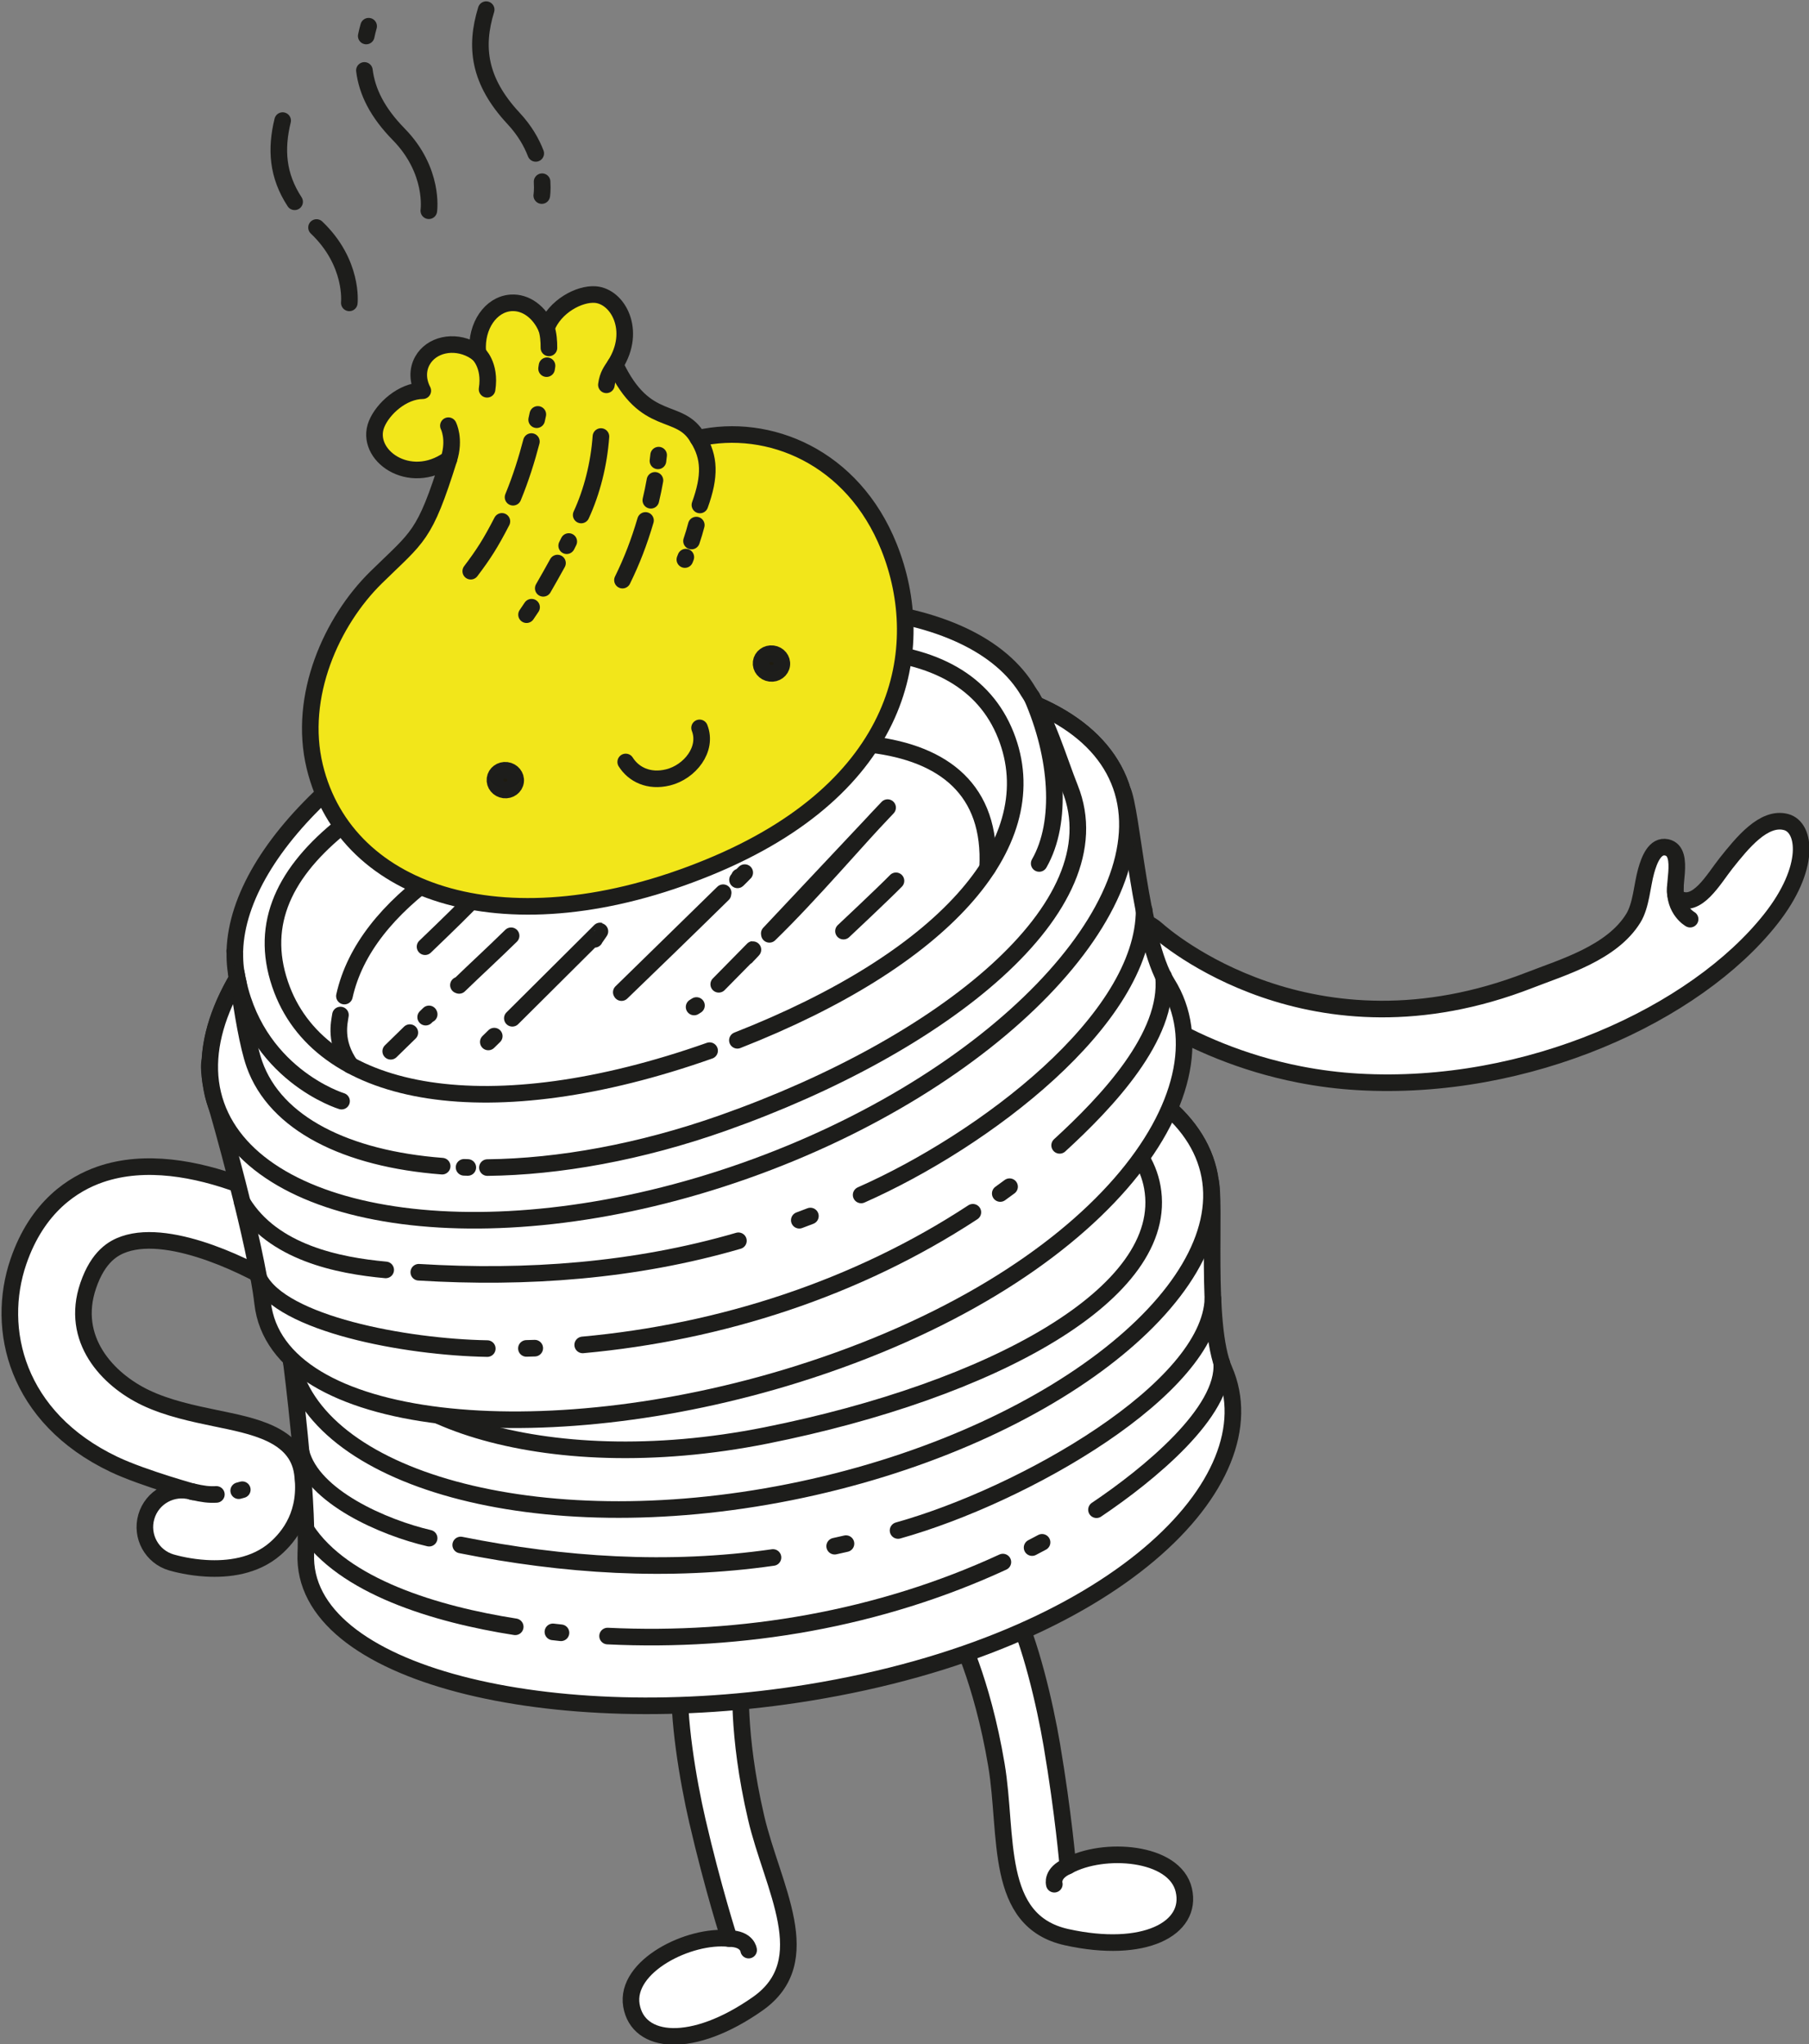 <?xml version="1.0" encoding="UTF-8" standalone="no"?>
<!DOCTYPE svg PUBLIC "-//W3C//DTD SVG 1.1//EN" "http://www.w3.org/Graphics/SVG/1.1/DTD/svg11.dtd">
<svg width="100%" height="100%" viewBox="0 0 523 591" version="1.1" xmlns="http://www.w3.org/2000/svg" xmlns:xlink="http://www.w3.org/1999/xlink" xml:space="preserve" xmlns:serif="http://www.serif.com/" style="fill-rule:evenodd;clip-rule:evenodd;stroke-linecap:round;stroke-linejoin:round;stroke-miterlimit:10;">
    <rect x="0" y="0" width="523" height="591" fill="#808080" stroke="none"/>
    <g transform="matrix(1,0,0,1,-3558.59,-3089.49)">
        <g transform="matrix(2.667,0,0,2.667,0,0)">
            <g transform="matrix(1,0,0,1,1481.53,1247.95)">
                <path d="M0,27.752C-2.081,27.632 -4.194,27.37 -6.342,26.95C-19.119,24.45 -26.876,17.46 -27.2,17.164C-28.83,15.673 -28.942,13.143 -27.451,11.512C-25.963,9.886 -23.439,9.77 -21.81,11.253C-20.954,12.023 -5.013,25.924 18.597,16.721C22.203,15.314 27.502,13.782 29.829,10.012C30.687,8.619 30.78,6.46 31.217,4.898C31.559,3.674 32.178,2.054 33.459,2.332C35.601,2.798 33.757,7.304 34.623,7.824C36.717,9.081 38.563,5.711 39.882,4.054C41.64,1.847 43.978,-1.065 46.397,-0.414C48.531,0.16 49.112,4.547 44.723,10.106C36.584,20.41 18.403,28.817 0,27.752" style="fill:white;fill-rule:nonzero;"/>
            </g>
        </g>
        <g transform="matrix(2.667,0,0,2.667,0,0)">
            <g transform="matrix(1,0,0,1,1481.53,1247.95)">
                <path d="M0,27.752C-2.081,27.632 -4.194,27.37 -6.342,26.95C-19.119,24.45 -26.876,17.46 -27.2,17.164C-28.83,15.673 -28.942,13.143 -27.451,11.512C-25.963,9.886 -23.439,9.77 -21.81,11.253C-20.954,12.023 -5.013,25.924 18.597,16.721C22.203,15.314 27.502,13.782 29.829,10.012C30.687,8.619 30.78,6.46 31.217,4.898C31.559,3.674 32.178,2.054 33.459,2.332C35.601,2.798 33.757,7.304 34.623,7.824C36.717,9.081 38.563,5.711 39.882,4.054C41.64,1.847 43.978,-1.065 46.397,-0.414C48.531,0.16 49.112,4.547 44.723,10.106C36.584,20.41 18.403,28.817 0,27.752Z" style="fill:none;fill-rule:nonzero;stroke:rgb(29,29,27);stroke-width:1.8px;"/>
            </g>
        </g>
        <g transform="matrix(2.667,0,0,2.667,0,0)">
            <g transform="matrix(-0.416,-0.909,-0.909,0.416,1517.85,1254.78)">
                <path d="M-2.846,1.669C-2.846,1.669 -1.222,2.877 1,1.669" style="fill:none;fill-rule:nonzero;stroke:rgb(29,29,27);stroke-width:1.8px;"/>
            </g>
        </g>
        <g transform="matrix(2.667,0,0,2.667,0,0)">
            <g transform="matrix(1,0,0,1,1356.65,1282.48)">
                <path d="M0,45.954C-1.791,45.85 -3.238,45.474 -3.756,45.324C-5.877,44.709 -7.099,42.49 -6.483,40.369C-5.868,38.247 -3.652,37.025 -1.528,37.641C-0.594,37.9 -6.745,36.238 -10.003,34.683C-20.612,29.62 -22.845,20.002 -20.352,12.715C-18.297,6.71 -14.387,4.253 -11.47,3.249C-1.634,-0.136 10.899,7.766 12.296,8.677C14.146,9.885 14.667,12.363 13.459,14.213C12.252,16.062 9.773,16.583 7.925,15.378C5.216,13.62 -3.673,9.019 -8.875,10.816C-10.029,11.215 -11.69,12.114 -12.782,15.306C-14.776,21.135 -10.676,25.498 -6.558,27.464C-4.169,28.603 -1.404,29.18 1.034,29.688C4.963,30.508 9.815,31.352 10.428,35.609C11.054,39.971 8.992,42.529 7.487,43.838C5.279,45.758 2.344,46.09 0,45.954" style="fill:white;fill-rule:nonzero;"/>
            </g>
        </g>
        <g transform="matrix(2.667,0,0,2.667,0,0)">
            <g transform="matrix(1,0,0,1,1356.65,1282.48)">
                <path d="M0,45.954C-1.791,45.85 -3.238,45.474 -3.756,45.324C-5.877,44.709 -7.099,42.49 -6.483,40.369C-5.868,38.247 -3.652,37.025 -1.528,37.641C-0.594,37.9 -6.745,36.238 -10.003,34.683C-20.612,29.62 -22.845,20.002 -20.352,12.715C-18.297,6.71 -14.387,4.253 -11.47,3.249C-1.634,-0.136 10.899,7.766 12.296,8.677C14.146,9.885 14.667,12.363 13.459,14.213C12.252,16.062 9.773,16.583 7.925,15.378C5.216,13.62 -3.673,9.019 -8.875,10.816C-10.029,11.215 -11.69,12.114 -12.782,15.306C-14.776,21.135 -10.676,25.498 -6.558,27.464C-4.169,28.603 -1.404,29.18 1.034,29.688C4.963,30.508 9.815,31.352 10.428,35.609C11.054,39.971 8.992,42.529 7.487,43.838C5.279,45.758 2.344,46.09 0,45.954Z" style="fill:none;fill-rule:nonzero;stroke:rgb(29,29,27);stroke-width:1.8px;"/>
            </g>
        </g>
        <g transform="matrix(2.667,0,0,2.667,0,0)">
            <g transform="matrix(-0.993,-0.116,-0.116,0.993,1355.15,1320.01)">
                <path d="M-2.641,0.111C-1.842,0.249 -1.217,0.244 0.012,0.111" style="fill:white;fill-rule:nonzero;stroke:rgb(29,29,27);stroke-width:1.8px;"/>
            </g>
        </g>
        <g transform="matrix(2.667,0,0,2.667,0,0)">
            <g transform="matrix(1,0,0,1,1360.18,1319.78)">
                <path d="M0,0.242C0,0.242 0.888,0 0,0.242" style="fill:white;fill-rule:nonzero;stroke:rgb(29,29,27);stroke-width:1.8px;"/>
            </g>
        </g>
        <g transform="matrix(2.667,0,0,2.667,0,0)">
            <g transform="matrix(1,0,0,1,1414.64,1380.43)">
                <path d="M0,-40.075C0,-40.075 -0.523,-34.201 1.632,-24.948C3.389,-17.412 8.435,-9.445 1.795,-4.779C-5.244,0.166 -11.172,-0.367 -11.888,-4.605C-12.608,-8.871 -5.612,-12.334 -1.293,-11.856C-1.293,-11.856 -3.043,-17.284 -4.742,-24.621C-5.751,-28.978 -6.907,-35.846 -6.62,-40.241" style="fill:white;fill-rule:nonzero;stroke:rgb(29,29,27);stroke-width:1.8px;"/>
            </g>
        </g>
        <g transform="matrix(2.667,0,0,2.667,0,0)">
            <g transform="matrix(-0.86,-0.51,-0.51,0.86,1413.81,1368.12)">
                <path d="M-2.29,0.628C-2.29,0.628 -1.553,-0.372 0.172,0.628" style="fill:none;fill-rule:nonzero;stroke:rgb(29,29,27);stroke-width:1.8px;"/>
            </g>
        </g>
        <g transform="matrix(2.667,0,0,2.667,0,0)">
            <g transform="matrix(1,0,0,1,1438,1367.58)">
                <path d="M0,-32.415C0,-32.415 2.745,-27.196 4.319,-17.826C5.602,-10.194 4.012,-0.9 11.938,0.848C20.338,2.702 25.603,-0.073 24.631,-4.262C23.652,-8.474 15.863,-8.975 12.061,-6.871C12.061,-6.871 11.586,-12.555 10.327,-19.98C9.58,-24.389 8.002,-31.172 6.045,-35.117" style="fill:white;fill-rule:nonzero;stroke:rgb(29,29,27);stroke-width:1.8px;"/>
            </g>
        </g>
        <g transform="matrix(2.667,0,0,2.667,0,0)">
            <g transform="matrix(0.597,-0.802,-0.802,-0.597,1449.61,1362.73)">
                <path d="M-0.569,0.842C-0.569,0.842 0.168,1.842 1.893,0.842" style="fill:none;fill-rule:nonzero;stroke:rgb(29,29,27);stroke-width:1.8px;"/>
            </g>
        </g>
        <g transform="matrix(2.667,0,0,2.667,0,0)">
            <g transform="matrix(1,0,0,1,1467.02,1306.4)">
                <path d="M0,0.519C-2.151,-4.41 -0.843,-17.825 -1.536,-20.075C-1.543,-20.094 -1.553,-20.108 -1.558,-20.13C-1.581,-20.273 -1.59,-20.418 -1.616,-20.562C-4.074,-33.484 -28.354,-39.498 -55.85,-34.003C-79.989,-29.176 -98.577,-17.079 -101.089,-5.453C-101.478,-4.668 -101.372,-2.674 -101.368,-2.65C-101.359,-1.982 -101.308,-1.317 -101.183,-0.659C-101.098,-0.216 -99.3,14.112 -99.564,20.423C-100.118,33.603 -72.689,40.017 -45.026,35.512C-11.92,30.119 5.256,12.558 0,0.519" style="fill:white;fill-rule:nonzero;"/>
            </g>
        </g>
        <g transform="matrix(2.667,0,0,2.667,0,0)">
            <g transform="matrix(1,0,0,1,1467.02,1306.4)">
                <path d="M0,0.519C-2.151,-4.41 -0.843,-17.825 -1.536,-20.075C-1.543,-20.094 -1.553,-20.108 -1.558,-20.13C-1.581,-20.273 -1.59,-20.418 -1.616,-20.562C-4.074,-33.484 -28.354,-39.498 -55.85,-34.003C-79.989,-29.176 -98.577,-17.079 -101.089,-5.453C-101.478,-4.668 -101.372,-2.674 -101.368,-2.65C-101.359,-1.982 -101.308,-1.317 -101.183,-0.659C-101.098,-0.216 -99.3,14.112 -99.564,20.423C-100.118,33.603 -72.689,40.017 -45.026,35.512C-11.92,30.119 5.256,12.558 0,0.519Z" style="fill:none;fill-rule:nonzero;stroke:rgb(29,29,27);stroke-width:1.8px;"/>
            </g>
        </g>
        <g transform="matrix(2.667,0,0,2.667,0,0)">
            <g transform="matrix(-0.196,-0.981,-0.981,0.196,1395.64,1249.5)">
                <path d="M-49.314,-61.292C-62.464,-61.167 -74.034,-38.016 -74.035,-9.977C-74.035,18.061 -62.468,40.366 -49.314,40.244C-36.165,40.12 -25.504,17.293 -25.503,-10.746C-25.505,-38.785 -36.161,-61.415 -49.314,-61.292" style="fill:white;fill-rule:nonzero;"/>
            </g>
        </g>
        <g transform="matrix(2.667,0,0,2.667,0,0)">
            <g transform="matrix(-0.196,-0.981,-0.981,0.196,1395.64,1249.5)">
                <path d="M-49.314,-61.292C-62.464,-61.167 -74.034,-38.016 -74.035,-9.977C-74.035,18.061 -62.468,40.366 -49.314,40.244C-36.165,40.12 -25.504,17.293 -25.503,-10.746C-25.505,-38.785 -36.161,-61.415 -49.314,-61.292Z" style="fill:none;fill-rule:nonzero;stroke:rgb(29,29,27);stroke-width:1.8px;"/>
            </g>
        </g>
        <g transform="matrix(2.667,0,0,2.667,0,0)">
            <g transform="matrix(0.648,-0.761,-0.761,-0.648,1461.69,1324.61)">
                <path d="M-3.605,8.131C2.926,6.298 13.551,4.351 17.332,8.131" style="fill:none;fill-rule:nonzero;stroke:rgb(29,29,27);stroke-width:1.8px;"/>
            </g>
        </g>
        <g transform="matrix(2.667,0,0,2.667,0,0)">
            <g transform="matrix(0.885,-0.466,-0.466,-0.885,1446.38,1326.41)">
                <path d="M-0.07,0.285C0.336,0.282 0.746,0.281 1.152,0.285" style="fill:none;fill-rule:nonzero;stroke:rgb(29,29,27);stroke-width:1.8px;"/>
            </g>
        </g>
        <g transform="matrix(2.667,0,0,2.667,0,0)">
            <g transform="matrix(0.983,-0.184,-0.184,-0.983,1401.21,1339.67)">
                <path d="M-0.309,4.014C13.917,0.632 29.026,0.404 43.283,4.014" style="fill:none;fill-rule:nonzero;stroke:rgb(29,29,27);stroke-width:1.8px;"/>
            </g>
        </g>
        <g transform="matrix(2.667,0,0,2.667,0,0)">
            <g transform="matrix(0.994,0.112,0.112,-0.994,1394.25,1335.28)">
                <path d="M-0.003,-0.049C0.291,-0.049 0.585,-0.049 0.876,-0.049" style="fill:none;fill-rule:nonzero;stroke:rgb(29,29,27);stroke-width:1.8px;"/>
            </g>
        </g>
        <g transform="matrix(2.667,0,0,2.667,0,0)">
            <g transform="matrix(0.907,0.422,0.422,-0.907,1370.76,1319.93)">
                <path d="M-1.169,-5.278C5.083,-9.188 15.503,-7.679 23.84,-5.278" style="fill:none;fill-rule:nonzero;stroke:rgb(29,29,27);stroke-width:1.8px;"/>
            </g>
        </g>
        <g transform="matrix(2.667,0,0,2.667,0,0)">
            <g transform="matrix(0.805,-0.593,-0.593,-0.805,1442.44,1332.01)">
                <path d="M-4.132,12.575C9.168,7.54 32.247,4.895 38.269,12.575" style="fill:none;fill-rule:nonzero;stroke:rgb(29,29,27);stroke-width:1.8px;"/>
            </g>
        </g>
        <g transform="matrix(2.667,0,0,2.667,0,0)">
            <g transform="matrix(0.976,-0.22,-0.22,-0.976,1424.83,1326.17)">
                <path d="M-0.015,0.138C0.396,0.139 0.816,0.135 1.241,0.138" style="fill:none;fill-rule:nonzero;stroke:rgb(29,29,27);stroke-width:1.8px;"/>
            </g>
        </g>
        <g transform="matrix(2.667,0,0,2.667,0,0)">
            <g transform="matrix(0.999,0.04,0.04,-0.999,1384.32,1325.23)">
                <path d="M-0.046,-0.681C11.17,-2.462 22.573,-2.759 33.84,-0.681" style="fill:none;fill-rule:nonzero;stroke:rgb(29,29,27);stroke-width:1.8px;"/>
            </g>
        </g>
        <g transform="matrix(2.667,0,0,2.667,0,0)">
            <g transform="matrix(0.83,0.557,0.557,-0.83,1370.72,1312.78)">
                <path d="M-1.419,-4.661C2.307,-7.999 10.643,-6.434 15.301,-4.661" style="fill:none;fill-rule:nonzero;stroke:rgb(29,29,27);stroke-width:1.8px;"/>
            </g>
        </g>
        <g transform="matrix(2.667,0,0,2.667,0,0)">
            <g transform="matrix(-0.169,-0.986,-0.986,0.169,1400.95,1254.79)">
                <path d="M-41.698,-51.95C-53.367,-52.031 -60.459,-30.999 -61.138,-6.131C-61.817,18.736 -51.365,36.716 -41.698,35.985C-32.455,35.288 -25.843,15.407 -24.682,-9.443C-23.509,-34.577 -31.412,-51.878 -41.698,-51.95" style="fill:white;fill-rule:nonzero;"/>
            </g>
        </g>
        <g transform="matrix(2.667,0,0,2.667,0,0)">
            <g transform="matrix(-0.169,-0.986,-0.986,0.169,1400.95,1254.79)">
                <path d="M-41.698,-51.95C-53.367,-52.031 -60.459,-30.999 -61.138,-6.131C-61.817,18.736 -51.365,36.716 -41.698,35.985C-32.455,35.288 -25.843,15.407 -24.682,-9.443C-23.509,-34.577 -31.412,-51.878 -41.698,-51.95Z" style="fill:none;fill-rule:nonzero;stroke:rgb(29,29,27);stroke-width:1.8px;"/>
            </g>
        </g>
        <g transform="matrix(2.667,0,0,2.667,0,0)">
            <g transform="matrix(1,0,0,1,1460.84,1278.9)">
                <path d="M0,-13.87C-2.979,-18.631 -3.796,-32.604 -4.862,-34.818C-4.872,-34.837 -4.885,-34.852 -4.894,-34.872C-4.938,-35.016 -4.972,-35.164 -5.022,-35.308C-9.591,-48.237 -35.247,-50.96 -62.327,-41.392C-86.105,-32.987 -103.069,-17.905 -103.762,-5.599C-104.031,-4.735 -103.605,-2.701 -103.596,-2.677C-103.48,-1.991 -103.322,-1.315 -103.089,-0.657C-102.932,-0.214 -98.808,14.258 -98.065,20.782C-96.517,34.407 -67.595,37.09 -40.184,28.515C-7.38,18.252 7.274,-2.245 0,-13.87" style="fill:white;fill-rule:nonzero;"/>
            </g>
        </g>
        <g transform="matrix(2.667,0,0,2.667,0,0)">
            <g transform="matrix(1,0,0,1,1460.84,1278.9)">
                <path d="M0,-13.87C-2.979,-18.631 -3.796,-32.604 -4.862,-34.818C-4.872,-34.837 -4.885,-34.852 -4.894,-34.872C-4.938,-35.016 -4.972,-35.164 -5.022,-35.308C-9.591,-48.237 -35.247,-50.96 -62.327,-41.392C-86.105,-32.987 -103.069,-17.905 -103.762,-5.599C-104.031,-4.735 -103.605,-2.701 -103.596,-2.677C-103.48,-1.991 -103.322,-1.315 -103.089,-0.657C-102.932,-0.214 -98.808,14.258 -98.065,20.782C-96.517,34.407 -67.595,37.09 -40.184,28.515C-7.38,18.252 7.274,-2.245 0,-13.87Z" style="fill:none;fill-rule:nonzero;stroke:rgb(29,29,27);stroke-width:1.8px;"/>
            </g>
        </g>
        <g transform="matrix(2.667,0,0,2.667,0,0)">
            <g transform="matrix(-0.333,-0.943,-0.943,0.333,1373.64,1221.12)">
                <path d="M-48.561,-69.999C-62.274,-69.997 -74.339,-46.394 -74.338,-17.673C-74.339,11.048 -62.275,34.009 -48.561,34.009C-34.849,34.009 -23.736,10.727 -23.733,-17.995C-23.734,-46.715 -34.849,-69.999 -48.561,-69.999" style="fill:white;fill-rule:nonzero;"/>
            </g>
        </g>
        <g transform="matrix(2.667,0,0,2.667,0,0)">
            <g transform="matrix(-0.333,-0.943,-0.943,0.333,1373.64,1221.12)">
                <path d="M-48.561,-69.999C-62.274,-69.997 -74.339,-46.394 -74.338,-17.673C-74.339,11.048 -62.275,34.009 -48.561,34.009C-34.849,34.009 -23.736,10.727 -23.733,-17.995C-23.734,-46.715 -34.849,-69.999 -48.561,-69.999Z" style="fill:none;fill-rule:nonzero;stroke:rgb(29,29,27);stroke-width:1.8px;"/>
            </g>
        </g>
        <g transform="matrix(2.667,0,0,2.667,0,0)">
            <g transform="matrix(1,0,0,1,1387.14,1221.14)">
                <path d="M0,63.853C7.737,63.765 16.562,62.192 25.54,59.019C49.375,50.598 68.284,35.558 63.164,22.75C61.958,19.735 60.679,15.284 58.668,12.293C58.663,12.286 58.657,12.28 58.652,12.273C52.675,2.058 31.223,0 8.802,7.922C-12.178,15.337 -27.003,29.013 -27.377,40.33C-27.383,40.343 -27.394,40.361 -27.398,40.374C-27.393,40.437 -27.384,40.51 -27.378,40.575C-27.395,41.7 -27.271,42.799 -26.991,43.867C-26.577,46.961 -25.952,50.679 -25.258,52.642C-22.975,59.104 -15.271,62.905 -4.905,63.7" style="fill:white;fill-rule:nonzero;stroke:rgb(29,29,27);stroke-width:1.8px;"/>
            </g>
        </g>
        <g transform="matrix(2.667,0,0,2.667,0,0)">
            <g transform="matrix(1,0,0,1,1371.64,1235.52)">
                <path d="M0,30.881C2.263,20.668 14.727,13.302 29.504,8.08C48.722,1.289 70.663,0 69.725,16.997" style="fill:none;fill-rule:nonzero;stroke:rgb(29,29,27);stroke-width:1.8px;"/>
            </g>
        </g>
        <g transform="matrix(2.667,0,0,2.667,0,0)">
            <g transform="matrix(-0.197,-0.98,-0.98,0.197,1373.91,1269.77)">
                <path d="M-3.739,2.389C-0.899,3.636 1.029,2.669 1.822,2.389" style="fill:none;fill-rule:nonzero;stroke:rgb(29,29,27);stroke-width:1.8px;"/>
            </g>
        </g>
        <g transform="matrix(2.667,0,0,2.667,0,0)">
            <g transform="matrix(0.949,-0.315,-0.315,-0.949,1416.79,1268.98)">
                <path d="M-6.332,-1.416C-31.607,-1.896 -47.663,6.8 -48.24,19.454C-48.886,33.674 -31.607,37.869 -6.332,38.351C18.943,38.829 34.702,33.005 34.943,20.34C35.173,8.215 20.64,-0.021 -3.118,-1.299" style="fill:none;fill-rule:nonzero;stroke:rgb(29,29,27);stroke-width:1.8px;"/>
            </g>
        </g>
        <g transform="matrix(2.667,0,0,2.667,0,0)">
            <g transform="matrix(1,0,0,1,1384,1259.89)">
                <path d="M0,5.325C0.029,5.332 0.058,5.338 0.075,5.353C2.064,3.429 3.621,2.015 5.709,-0.028" style="fill:white;fill-rule:nonzero;stroke:rgb(29,29,27);stroke-width:1.8px;"/>
            </g>
        </g>
        <g transform="matrix(2.667,0,0,2.667,0,0)">
            <g transform="matrix(0.703,-0.711,-0.711,-0.703,1396.47,1254.69)">
                <path d="M-0.476,1.141C0.713,1.134 1.797,1.133 2.733,1.141" style="fill:white;fill-rule:nonzero;stroke:rgb(29,29,27);stroke-width:1.8px;"/>
            </g>
        </g>
        <g transform="matrix(2.667,0,0,2.667,0,0)">
            <g transform="matrix(1,0,0,1,1380.83,1268.64)">
                <path d="M0,-0.262C-0.008,-0.278 -0.015,-0.292 -0.021,-0.307L-0.383,0.045" style="fill:white;fill-rule:nonzero;stroke:rgb(29,29,27);stroke-width:1.8px;"/>
            </g>
        </g>
        <g transform="matrix(2.667,0,0,2.667,0,0)">
            <g transform="matrix(-0.716,0.699,0.699,0.716,1377.66,1272.82)">
                <path d="M-2.481,-1.01L0.411,-1.01" style="fill:none;fill-rule:nonzero;stroke:rgb(29,29,27);stroke-width:1.8px;"/>
            </g>
        </g>
        <g transform="matrix(2.667,0,0,2.667,0,0)">
            <g transform="matrix(1,0,0,1,1398.76,1267.9)">
                <path d="M0,-7.653C-0.043,-7.653 0.629,-8.549 0.594,-8.56L-8.917,0.907" style="fill:white;fill-rule:nonzero;stroke:rgb(29,29,27);stroke-width:1.8px;"/>
            </g>
        </g>
        <g transform="matrix(2.667,0,0,2.667,0,0)">
            <g transform="matrix(-0.715,0.699,0.699,0.715,1387.55,1271.51)">
                <path d="M-0.775,-0.316L0.129,-0.315" style="fill:none;fill-rule:nonzero;stroke:rgb(29,29,27);stroke-width:1.8px;"/>
            </g>
        </g>
        <g transform="matrix(2.667,0,0,2.667,0,0)">
            <g transform="matrix(-0.715,0.699,0.699,0.715,1407.01,1268.34)">
                <path d="M-13.256,-5.428L2.184,-5.428C2.188,-5.414 2.188,-5.399 2.194,-5.383C-1.961,-5.355 -7.862,-5.325 -13.137,-5.34C-13.175,-5.371 -13.215,-5.401 -13.256,-5.428Z" style="fill:white;fill-rule:nonzero;stroke:rgb(29,29,27);stroke-width:1.8px;"/>
            </g>
        </g>
        <g transform="matrix(2.667,0,0,2.667,0,0)">
            <g transform="matrix(-0.413,0.911,0.911,0.413,1414.74,1252.92)">
                <path d="M0.622,-0.027C0.625,-0.025 0.628,-0.022 0.631,-0.02C0.624,0.008 0.621,0.032 0.622,0.056C-1.496,0.866 2.135,-0.492 0.622,0.056L0.622,-0.027Z" style="fill:white;fill-rule:nonzero;stroke:rgb(29,29,27);stroke-width:1.8px;"/>
            </g>
        </g>
        <g transform="matrix(2.667,0,0,2.667,0,0)">
            <g transform="matrix(0.991,-0.136,-0.136,-0.991,1418.7,1260.51)">
                <path d="M-0.871,0.931C4.186,4.645 10.323,10.171 13.686,12.794L-0.871,1.027C-0.87,1.016 -0.855,1.011 -0.857,0.998C-0.862,0.975 -0.866,0.953 -0.871,0.931" style="fill:white;fill-rule:nonzero;"/>
            </g>
        </g>
        <g transform="matrix(2.667,0,0,2.667,0,0)">
            <g transform="matrix(0.991,-0.136,-0.136,-0.991,1418.7,1260.51)">
                <path d="M-0.871,0.931C4.186,4.645 10.323,10.171 13.686,12.794L-0.871,1.027C-0.87,1.016 -0.855,1.011 -0.857,0.998C-0.862,0.975 -0.866,0.953 -0.871,0.931Z" style="fill:none;fill-rule:nonzero;stroke:rgb(29,29,27);stroke-width:1.8px;"/>
            </g>
        </g>
        <g transform="matrix(2.667,0,0,2.667,0,0)">
            <g transform="matrix(1,0,0,1,1415.23,1264.34)">
                <path d="M0,-2.223C-0.029,-2.217 0.757,-3.005 0.711,-3.001L-3.013,0.782" style="fill:white;fill-rule:nonzero;stroke:rgb(29,29,27);stroke-width:1.8px;"/>
            </g>
        </g>
        <g transform="matrix(2.667,0,0,2.667,0,0)">
            <g transform="matrix(-0.846,0.533,0.533,0.846,1409.61,1267.64)">
                <path d="M-0.28,-0.081L0.023,-0.081" style="fill:none;fill-rule:nonzero;stroke:rgb(29,29,27);stroke-width:1.8px;"/>
            </g>
        </g>
        <g transform="matrix(2.667,0,0,2.667,0,0)">
            <g transform="matrix(0.715,-0.699,-0.699,-0.715,1382.64,1262.03)">
                <path d="M-0.929,2.281C-0.929,2.281 3.705,2.234 5.599,2.281" style="fill:white;fill-rule:nonzero;stroke:rgb(29,29,27);stroke-width:1.8px;"/>
            </g>
        </g>
        <g transform="matrix(2.667,0,0,2.667,0,0)">
            <g transform="matrix(0.722,-0.692,-0.692,-0.722,1428.42,1260.57)">
                <path d="M-1.097,2.728C-1.097,2.728 4.89,2.663 6.784,2.728" style="fill:white;fill-rule:nonzero;stroke:rgb(29,29,27);stroke-width:1.8px;"/>
            </g>
        </g>
        <g transform="matrix(2.667,0,0,2.667,0,0)">
            <g transform="matrix(0.999,0.032,0.032,-0.999,1384.61,1284.96)">
                <path d="M-0,-0.007C0.136,-0.006 0.271,-0.007 0.407,-0.007" style="fill:white;fill-rule:nonzero;stroke:rgb(29,29,27);stroke-width:1.8px;"/>
            </g>
        </g>
        <g transform="matrix(2.667,0,0,2.667,0,0)">
            <g transform="matrix(-0.635,-0.773,-0.773,0.635,1367.37,1262.04)">
                <path d="M-14.677,6.936C-14.677,6.936 -6.359,12.477 3.277,6.936" style="fill:none;fill-rule:nonzero;stroke:rgb(29,29,27);stroke-width:1.8px;"/>
            </g>
        </g>
        <g transform="matrix(2.667,0,0,2.667,0,0)">
            <g transform="matrix(-0.044,-0.999,-0.999,0.044,1456.9,1243.48)">
                <path d="M-8.098,10.311C-3.724,7.546 3.441,7.793 9.977,10.311" style="fill:none;fill-rule:nonzero;stroke:rgb(29,29,27);stroke-width:1.8px;"/>
            </g>
        </g>
        <g transform="matrix(2.667,0,0,2.667,0,0)">
            <g transform="matrix(0.524,-0.852,-0.852,-0.524,1459.81,1283.29)">
                <path d="M-4.97,9.429C1.704,7.525 11.339,5.496 16.528,9.429" style="fill:none;fill-rule:nonzero;stroke:rgb(29,29,27);stroke-width:1.8px;"/>
            </g>
        </g>
        <g transform="matrix(2.667,0,0,2.667,0,0)">
            <g transform="matrix(0.807,-0.59,-0.59,-0.807,1443.05,1288.03)">
                <path d="M-0.121,0.369C0.296,0.366 0.714,0.366 1.13,0.369" style="fill:none;fill-rule:nonzero;stroke:rgb(29,29,27);stroke-width:1.8px;"/>
            </g>
        </g>
        <g transform="matrix(2.667,0,0,2.667,0,0)">
            <g transform="matrix(0.947,-0.322,-0.322,-0.947,1400.91,1310.64)">
                <path d="M-1.188,7.185C13.422,3.66 28.902,3.422 43.472,7.185" style="fill:none;fill-rule:nonzero;stroke:rgb(29,29,27);stroke-width:1.8px;"/>
            </g>
        </g>
        <g transform="matrix(2.667,0,0,2.667,0,0)">
            <g transform="matrix(1,-0.029,-0.029,-1,1391.37,1304.61)">
                <path d="M-0,0.013C0.303,0.012 0.604,0.013 0.903,0.013" style="fill:none;fill-rule:nonzero;stroke:rgb(29,29,27);stroke-width:1.8px;"/>
            </g>
        </g>
        <g transform="matrix(2.667,0,0,2.667,0,0)">
            <g transform="matrix(0.956,0.294,0.294,-0.956,1364.04,1293.53)">
                <path d="M-0.573,-3.81C3.248,-7.792 16.737,-6.286 25.321,-3.81" style="fill:none;fill-rule:nonzero;stroke:rgb(29,29,27);stroke-width:1.8px;"/>
            </g>
        </g>
        <g transform="matrix(2.667,0,0,2.667,0,0)">
            <g transform="matrix(0.705,-0.71,-0.71,-0.705,1443.15,1294.28)">
                <path d="M-6.429,15.44C7.133,10.144 28.647,7.066 37.083,15.44" style="fill:none;fill-rule:nonzero;stroke:rgb(29,29,27);stroke-width:1.8px;"/>
            </g>
        </g>
        <g transform="matrix(2.667,0,0,2.667,0,0)">
            <g transform="matrix(0.935,-0.354,-0.354,-0.935,1421.07,1290.9)">
                <path d="M-0.042,0.228C0.381,0.226 0.81,0.226 1.245,0.228" style="fill:none;fill-rule:nonzero;stroke:rgb(29,29,27);stroke-width:1.8px;"/>
            </g>
        </g>
        <g transform="matrix(2.667,0,0,2.667,0,0)">
            <g transform="matrix(0.995,-0.098,-0.098,-0.995,1379.92,1298.04)">
                <path d="M-0.05,1.712C11.508,-0.143 23.229,-0.448 34.772,1.712" style="fill:none;fill-rule:nonzero;stroke:rgb(29,29,27);stroke-width:1.8px;"/>
            </g>
        </g>
        <g transform="matrix(2.667,0,0,2.667,0,0)">
            <g transform="matrix(0.905,0.426,0.426,-0.905,1362.87,1285.81)">
                <path d="M-0.817,-3.656C4.499,-7.168 11.529,-5.415 16.356,-3.656" style="fill:none;fill-rule:nonzero;stroke:rgb(29,29,27);stroke-width:1.8px;"/>
            </g>
        </g>
        <g transform="matrix(2.667,0,0,2.667,0,0)">
            <g transform="matrix(1,0,0,1,1430.68,1233.77)">
                <path d="M0,-16.047C-3.925,-25.868 -13.07,-29.572 -20.719,-27.837C-22.698,-31.353 -26.388,-28.788 -29.687,-35.815C-27.344,-39.517 -29.381,-43.24 -31.851,-43.421C-33.58,-43.546 -36.228,-42.157 -37.147,-39.793C-37.89,-41.503 -39.366,-42.632 -40.983,-42.522C-43.174,-42.372 -44.788,-40.015 -44.591,-37.256C-44.586,-37.181 -44.574,-37.11 -44.567,-37.039C-44.762,-37.188 -44.967,-37.326 -45.189,-37.447C-47.201,-38.525 -49.616,-37.989 -50.586,-36.251C-51.154,-35.235 -51.087,-34.037 -50.544,-32.998C-52.761,-32.983 -54.874,-31.042 -55.549,-29.389C-56.908,-26.055 -52.007,-22.511 -47.711,-25.576C-50.383,-17.08 -51.02,-17.256 -55.608,-12.751C-60.417,-8.032 -64.098,0.117 -62.257,7.752C-58.858,21.844 -41.14,27.499 -19.608,18.695C1.587,10.03 4.36,-5.136 0,-16.047" style="fill:rgb(242,230,26);fill-rule:nonzero;"/>
            </g>
        </g>
        <g transform="matrix(2.667,0,0,2.667,0,0)">
            <g transform="matrix(1,0,0,1,1430.68,1233.77)">
                <path d="M0,-16.047C-3.925,-25.868 -13.07,-29.572 -20.719,-27.837C-22.698,-31.353 -26.388,-28.788 -29.687,-35.815C-27.344,-39.517 -29.381,-43.24 -31.851,-43.421C-33.58,-43.546 -36.228,-42.157 -37.147,-39.793C-37.89,-41.503 -39.366,-42.632 -40.983,-42.522C-43.174,-42.372 -44.788,-40.015 -44.591,-37.256C-44.586,-37.181 -44.574,-37.11 -44.567,-37.039C-44.762,-37.188 -44.967,-37.326 -45.189,-37.447C-47.201,-38.525 -49.616,-37.989 -50.586,-36.251C-51.154,-35.235 -51.087,-34.037 -50.544,-32.998C-52.761,-32.983 -54.874,-31.042 -55.549,-29.389C-56.908,-26.055 -52.007,-22.511 -47.711,-25.576C-50.383,-17.08 -51.02,-17.256 -55.608,-12.751C-60.417,-8.032 -64.098,0.117 -62.257,7.752C-58.858,21.844 -41.14,27.499 -19.608,18.695C1.587,10.03 4.36,-5.136 0,-16.047Z" style="fill:none;fill-rule:nonzero;stroke:rgb(29,29,27);stroke-width:1.8px;"/>
            </g>
        </g>
        <g transform="matrix(2.667,0,0,2.667,0,0)">
            <g transform="matrix(1,0,0,1,1410.14,1243.21)">
                <path d="M0,-5.885C0.908,-3.572 -1.055,-1.102 -3.418,-0.517C-5.512,0 -7.162,-0.847 -8.006,-2.19" style="fill:none;fill-rule:nonzero;stroke:rgb(29,29,27);stroke-width:1.8px;"/>
            </g>
        </g>
        <g transform="matrix(2.667,0,0,2.667,0,0)">
            <g transform="matrix(0.124,-0.992,-0.992,-0.124,1389.36,1241.9)">
                <path d="M-1.117,-0.985C-1.708,-0.983 -2.188,-0.477 -2.187,0.144C-2.189,0.765 -1.708,1.267 -1.117,1.263C-0.527,1.262 -0.045,0.758 -0.046,0.135C-0.045,-0.486 -0.525,-0.987 -1.117,-0.985" style="fill:rgb(30,27,16);fill-rule:nonzero;"/>
            </g>
        </g>
        <g transform="matrix(2.667,0,0,2.667,0,0)">
            <g transform="matrix(0.124,-0.992,-0.992,-0.124,1389.36,1241.9)">
                <ellipse cx="-1.117" cy="0.14" rx="1.072" ry="1.127" style="fill:none;stroke:rgb(29,29,27);stroke-width:1.8px;"/>
            </g>
        </g>
        <g transform="matrix(2.667,0,0,2.667,0,0)">
            <g transform="matrix(0.124,-0.992,-0.992,-0.124,1418.21,1229.26)">
                <path d="M-1.116,-0.986C-1.709,-0.984 -2.188,-0.477 -2.187,0.143C-2.188,0.764 -1.707,1.267 -1.116,1.263C-0.524,1.261 -0.044,0.755 -0.045,0.134C-0.044,-0.487 -0.525,-0.989 -1.116,-0.986" style="fill:rgb(30,27,16);fill-rule:nonzero;"/>
            </g>
        </g>
        <g transform="matrix(2.667,0,0,2.667,0,0)">
            <g transform="matrix(0.124,-0.992,-0.992,-0.124,1418.21,1229.26)">
                <ellipse cx="-1.116" cy="0.139" rx="1.072" ry="1.128" style="fill:none;stroke:rgb(29,29,27);stroke-width:1.8px;"/>
            </g>
        </g>
        <g transform="matrix(2.667,0,0,2.667,0,0)">
            <g transform="matrix(-0.36,0.933,0.933,0.36,1405.6,1220.4)">
                <path d="M-4.714,-3.235C-2.278,-3.033 -0.085,-3.029 2.22,-3.235" style="fill:none;fill-rule:nonzero;stroke:rgb(29,29,27);stroke-width:1.8px;"/>
            </g>
        </g>
        <g transform="matrix(2.667,0,0,2.667,0,0)">
            <g transform="matrix(-0.203,0.979,0.979,0.203,1406.09,1212.01)">
                <path d="M-1.326,-1.079C-0.589,-1.057 0.143,-1.057 0.878,-1.079" style="fill:none;fill-rule:nonzero;stroke:rgb(29,29,27);stroke-width:1.8px;"/>
            </g>
        </g>
        <g transform="matrix(2.667,0,0,2.667,0,0)">
            <g transform="matrix(-0.117,0.993,0.993,0.117,1405.97,1208.14)">
                <path d="M-0.349,-0.311C-0.14,-0.308 0.067,-0.31 0.276,-0.311" style="fill:none;fill-rule:nonzero;stroke:rgb(29,29,27);stroke-width:1.8px;"/>
            </g>
        </g>
        <g transform="matrix(2.667,0,0,2.667,0,0)">
            <g transform="matrix(-0.365,0.931,0.931,0.365,1408.7,1219.04)">
                <path d="M-0.191,-0.13C-0.097,-0.129 -0.005,-0.129 0.089,-0.13" style="fill:none;fill-rule:nonzero;stroke:rgb(29,29,27);stroke-width:1.8px;"/>
            </g>
        </g>
        <g transform="matrix(2.667,0,0,2.667,0,0)">
            <g transform="matrix(-0.287,0.958,0.958,0.287,1410.28,1216.7)">
                <path d="M-1.162,-0.865C-0.589,-0.844 0.016,-0.842 0.644,-0.865" style="fill:none;fill-rule:nonzero;stroke:rgb(29,29,27);stroke-width:1.8px;"/>
            </g>
        </g>
        <g transform="matrix(2.667,0,0,2.667,0,0)">
            <g transform="matrix(0.029,1,1,-0.029,1414.23,1208.77)">
                <path d="M-2.959,-4.177C-0.86,-2.959 1.166,-2.955 4.267,-4.177" style="fill:none;fill-rule:nonzero;stroke:rgb(29,29,27);stroke-width:1.8px;"/>
            </g>
        </g>
        <g transform="matrix(2.667,0,0,2.667,0,0)">
            <g transform="matrix(0.213,-0.977,-0.977,-0.213,1392.81,1203.75)">
                <path d="M-0.231,0.287C-0.032,0.286 0.164,0.286 0.356,0.287" style="fill:none;fill-rule:nonzero;stroke:rgb(29,29,27);stroke-width:1.8px;"/>
            </g>
        </g>
        <g transform="matrix(2.667,0,0,2.667,0,0)">
            <g transform="matrix(0.313,-0.95,-0.95,-0.313,1393.47,1211.19)">
                <path d="M-2.182,3.017C0.025,2.856 2.195,2.893 4.17,3.017" style="fill:none;fill-rule:nonzero;stroke:rgb(29,29,27);stroke-width:1.8px;"/>
            </g>
        </g>
        <g transform="matrix(2.667,0,0,2.667,0,0)">
            <g transform="matrix(0.53,-0.848,-0.848,-0.53,1388.42,1220.5)">
                <path d="M-1.498,2.702C0.758,2.503 2.16,2.478 4.871,2.702" style="fill:none;fill-rule:nonzero;stroke:rgb(29,29,27);stroke-width:1.8px;"/>
            </g>
        </g>
        <g transform="matrix(2.667,0,0,2.667,0,0)">
            <g transform="matrix(-0.558,0.83,0.83,0.558,1391.84,1225.1)">
                <path d="M-0.761,-0.405C-0.436,-0.4 -0.112,-0.4 0.216,-0.405" style="fill:none;fill-rule:nonzero;stroke:rgb(29,29,27);stroke-width:1.8px;"/>
            </g>
        </g>
        <g transform="matrix(2.667,0,0,2.667,0,0)">
            <g transform="matrix(-0.491,0.871,0.871,0.491,1394.78,1222.17)">
                <path d="M-2.344,-1.369C-1.278,-1.364 -0.237,-1.354 0.8,-1.369" style="fill:none;fill-rule:nonzero;stroke:rgb(29,29,27);stroke-width:1.8px;"/>
            </g>
        </g>
        <g transform="matrix(2.667,0,0,2.667,0,0)">
            <g transform="matrix(-0.446,0.895,0.895,0.446,1396,1217.55)">
                <path d="M-0.366,-0.227C-0.198,-0.227 -0.029,-0.225 0.14,-0.227" style="fill:none;fill-rule:nonzero;stroke:rgb(29,29,27);stroke-width:1.8px;"/>
            </g>
        </g>
        <g transform="matrix(2.667,0,0,2.667,0,0)">
            <g transform="matrix(-0.244,0.97,0.97,0.244,1402.24,1212.07)">
                <path d="M-5.456,-4.252C-2.497,-3.73 0.573,-3.737 3.313,-4.252" style="fill:none;fill-rule:nonzero;stroke:rgb(29,29,27);stroke-width:1.8px;"/>
            </g>
        </g>
        <g transform="matrix(2.667,0,0,2.667,0,0)">
            <g transform="matrix(-0.402,0.916,0.916,0.402,1401.32,1199.92)">
                <path d="M-1.663,-1.087C-0.89,-1.211 -0.349,-1.388 0.71,-1.087" style="fill:none;fill-rule:nonzero;stroke:rgb(29,29,27);stroke-width:1.8px;"/>
            </g>
        </g>
        <g transform="matrix(2.667,0,0,2.667,0,0)">
            <g transform="matrix(-0.124,-0.992,-0.992,0.124,1394.73,1194.79)">
                <path d="M-1.216,1.08C-0.517,0.986 0.269,0.948 0.955,1.08" style="fill:none;fill-rule:nonzero;stroke:rgb(29,29,27);stroke-width:1.8px;"/>
            </g>
        </g>
        <g transform="matrix(2.667,0,0,2.667,0,0)">
            <g transform="matrix(0.154,-0.988,-0.988,-0.154,1393.73,1198.27)">
                <path d="M-0.134,0.157C-0.134,0.157 -0.016,0.153 0.183,0.157" style="fill:none;fill-rule:nonzero;stroke:rgb(29,29,27);stroke-width:1.8px;"/>
            </g>
        </g>
        <g transform="matrix(2.667,0,0,2.667,0,0)">
            <g transform="matrix(0.015,1,1,-0.015,1385.1,1205.98)">
                <path d="M-1.447,-2.166C-1.447,-2.166 0.005,-1.435 2.189,-2.166" style="fill:none;fill-rule:nonzero;stroke:rgb(29,29,27);stroke-width:1.8px;"/>
            </g>
        </g>
        <g transform="matrix(2.667,0,0,2.667,0,0)">
            <g transform="matrix(0.246,0.969,0.969,-0.246,1388.53,1197.52)">
                <path d="M-1.353,-2.143C-1.353,-2.143 0.16,-1.081 2.651,-2.143" style="fill:none;fill-rule:nonzero;stroke:rgb(29,29,27);stroke-width:1.8px;"/>
            </g>
        </g>
        <g transform="matrix(2.667,0,0,2.667,0,0)">
            <g transform="matrix(-0.146,-0.989,-0.989,0.146,1369.42,1174.23)">
                <path d="M-5.532,4.03C-2.427,5.463 0.418,5.227 3.367,4.03" style="fill:none;fill-rule:nonzero;stroke:rgb(29,29,27);stroke-width:1.8px;"/>
            </g>
        </g>
        <g transform="matrix(2.667,0,0,2.667,0,0)">
            <g transform="matrix(-0.399,-0.917,-0.917,0.399,1373.76,1184.12)">
                <path d="M-5.901,4.301C-5.901,4.301 -2.11,2.137 3.007,4.301" style="fill:none;fill-rule:nonzero;stroke:rgb(29,29,27);stroke-width:1.8px;"/>
            </g>
        </g>
        <g transform="matrix(2.667,0,0,2.667,0,0)">
            <g transform="matrix(0.239,-0.971,-0.971,-0.239,1374.62,1162.04)">
                <path d="M-0.416,0.531C-0.058,0.545 0.307,0.544 0.677,0.531" style="fill:none;fill-rule:nonzero;stroke:rgb(29,29,27);stroke-width:1.8px;"/>
            </g>
        </g>
        <g transform="matrix(2.667,0,0,2.667,0,0)">
            <g transform="matrix(1,0,0,1,1380.79,1166.05)">
                <path d="M0,15.211C0,15.211 0.623,10.891 -3.265,6.922C-5.579,4.561 -6.696,2.3 -6.982,0" style="fill:none;fill-rule:nonzero;stroke:rgb(29,29,27);stroke-width:1.8px;"/>
            </g>
        </g>
        <g transform="matrix(2.667,0,0,2.667,0,0)">
            <g transform="matrix(1,0,0,1,1392.38,1159.46)">
                <path d="M0,15.585C-0.459,14.391 -1.206,13.076 -2.408,11.787C-6.195,7.723 -6.614,4.023 -5.373,0" style="fill:none;fill-rule:nonzero;stroke:rgb(29,29,27);stroke-width:1.8px;"/>
            </g>
        </g>
        <g transform="matrix(2.667,0,0,2.667,0,0)">
            <g transform="matrix(0.024,-1,-1,-0.024,1393.83,1178.93)">
                <path d="M-0.702,0.78C-0.702,0.78 -0.127,0.697 0.798,0.78" style="fill:none;fill-rule:nonzero;stroke:rgb(29,29,27);stroke-width:1.8px;"/>
            </g>
        </g>
    </g>
</svg>
